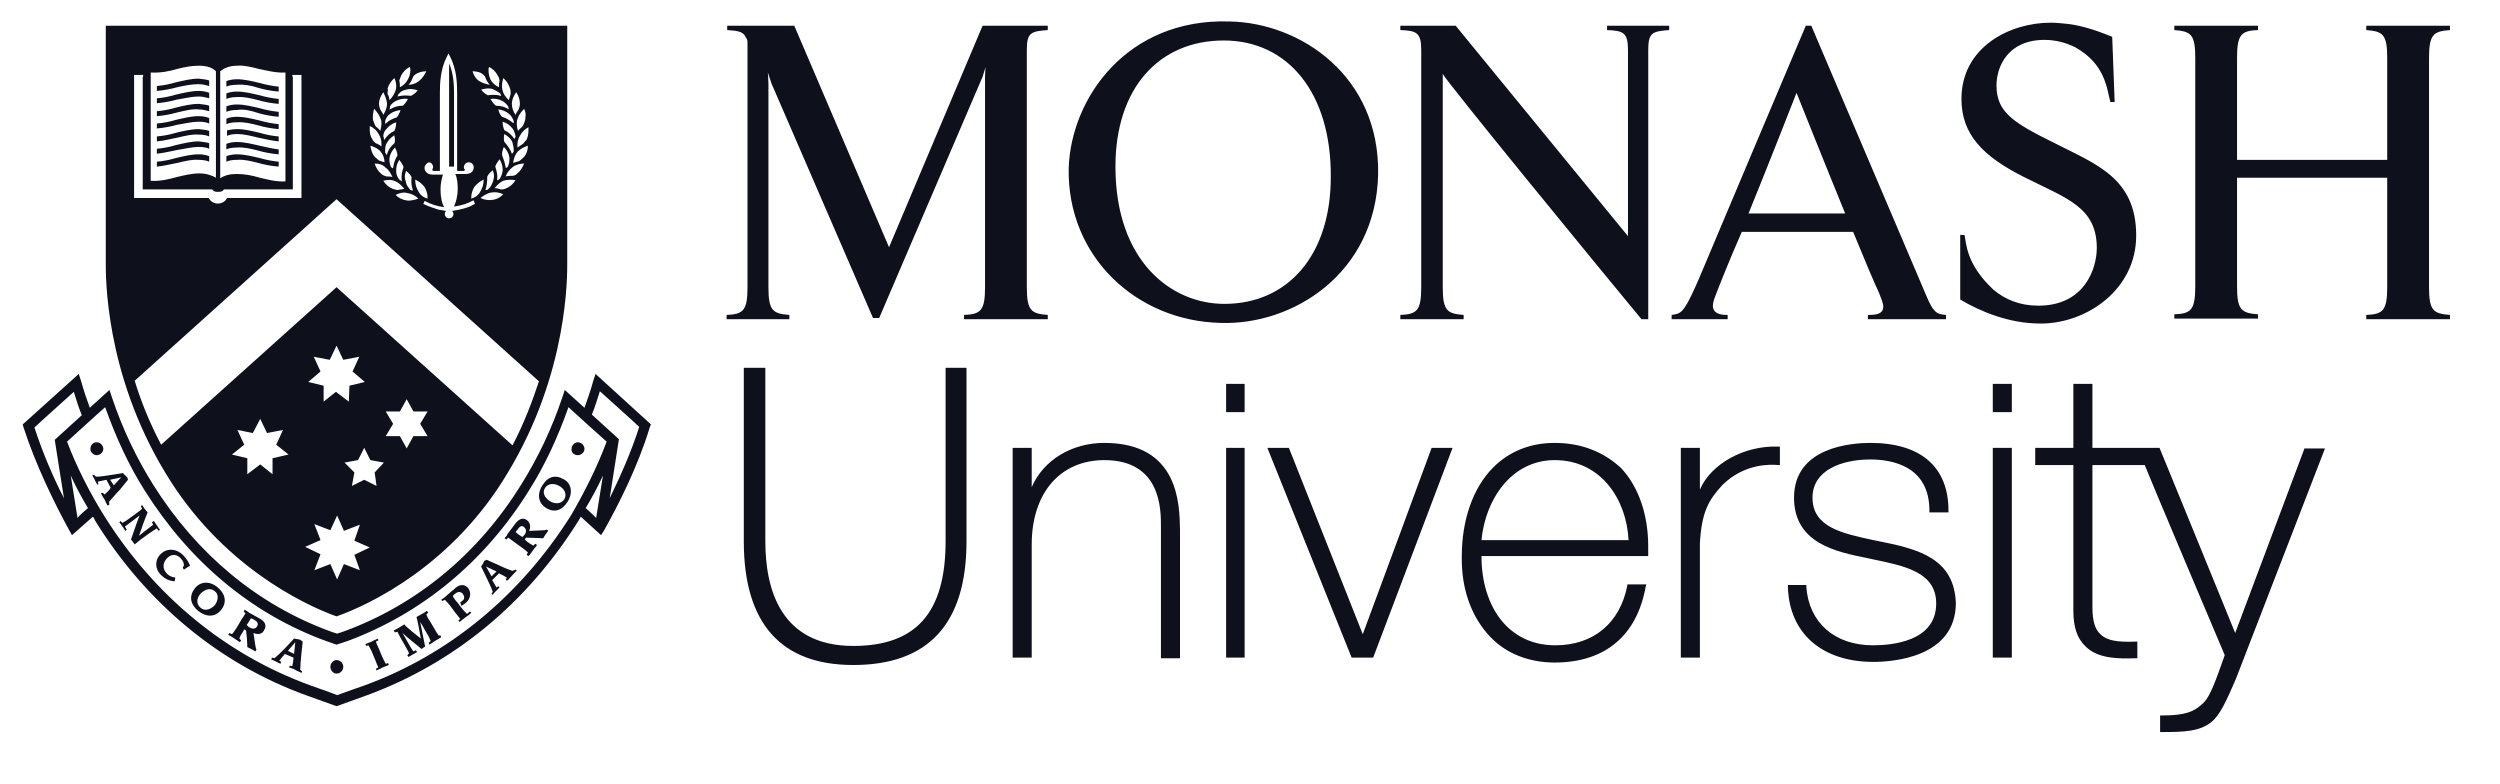 <svg width="67" height="21" viewBox="0 0 67 21" fill="none" xmlns="http://www.w3.org/2000/svg">
<g clip-path="url(#clip0_720_2465)">
<path d="M19.934 9.857V14.508C19.934 16.701 20.923 17.822 22.868 17.822C24.88 17.822 25.902 16.718 25.902 14.508V9.857H25.342V14.508C25.342 16.421 24.55 17.311 22.868 17.311C20.923 17.311 20.511 15.794 20.511 14.508V9.857H19.934ZM32.86 10.287V11.045H33.356V10.287H33.306H32.86ZM53.407 10.287V11.045H53.917V10.287H53.868H53.407ZM55.566 10.287V12.002H54.544V12.463H55.566V16.272V16.371C55.566 16.799 55.665 17.113 55.896 17.327C56.225 17.657 56.787 17.657 57.232 17.641H57.281V17.195H57.232C56.77 17.212 56.473 17.178 56.292 16.997C56.143 16.865 56.077 16.634 56.077 16.272V12.463H57.479C57.496 12.529 59.606 17.525 59.623 17.558C59.375 18.267 59.227 18.663 59.062 18.828C58.798 19.091 58.534 19.174 57.941 19.174H57.891V19.619H57.941C58.551 19.619 58.946 19.602 59.26 19.355C59.49 19.174 59.672 18.778 59.919 18.201L62.31 12.018H61.766V12.002C61.766 12.002 59.985 16.75 59.903 16.964C59.82 16.75 57.875 12.002 57.875 12.002H56.077V10.287H56.028L55.566 10.287ZM29.596 11.87C28.721 11.87 27.963 12.331 27.65 13.056V12.002H27.139V17.624H27.65V14.59C27.65 13.221 28.408 12.331 29.596 12.331C31.113 12.331 31.113 13.65 31.113 14.095V17.641H31.624V14.178C31.608 13.535 31.607 11.87 29.596 11.87ZM41.666 11.87C41.006 11.87 40.445 12.1 40.017 12.529C39.472 13.073 39.176 13.947 39.176 14.903C39.159 15.794 39.44 16.552 39.951 17.08C40.379 17.525 40.99 17.756 41.666 17.756C43.018 17.756 43.875 17.03 44.106 15.711L44.123 15.662H43.612V15.695C43.414 16.701 42.704 17.294 41.682 17.294C41.154 17.294 40.71 17.113 40.363 16.767C39.935 16.338 39.704 15.662 39.704 14.92V14.903H44.172V14.854V14.639C44.172 13.782 43.908 13.04 43.447 12.546C42.985 12.117 42.391 11.87 41.666 11.87ZM50.125 11.87C49.647 11.87 48.08 11.968 48.08 13.337C48.08 14.557 49.202 14.788 50.026 14.953L50.175 14.986C51.048 15.167 51.89 15.332 51.89 16.173C51.89 17.195 50.702 17.294 50.191 17.294C49.169 17.294 48.476 16.684 48.41 15.728V15.678H47.916V15.728C47.949 16.965 48.822 17.739 50.208 17.739C50.719 17.739 52.417 17.624 52.417 16.156C52.367 14.985 51.46 14.722 50.372 14.508L50.208 14.475C49.367 14.294 48.575 14.128 48.575 13.337C48.575 12.595 49.367 12.314 50.125 12.314C50.719 12.314 51.708 12.496 51.708 13.684V13.733H52.219V13.684C52.219 12.513 51.477 11.87 50.125 11.87ZM47.652 11.969C46.745 11.936 45.854 12.43 45.557 13.122V12.002H45.046V17.624H45.557V14.557C45.606 13.716 45.788 13.402 46.168 12.99C46.761 12.413 47.454 12.446 47.652 12.463H47.701V11.969H47.652ZM32.86 12.002V17.624H33.356V12.002H33.306H32.86ZM33.965 12.002L36.224 17.624H36.801L38.929 12.002H38.863H38.368C38.368 12.002 36.587 16.832 36.522 16.997C36.456 16.832 34.542 12.002 34.542 12.002H33.965ZM53.407 12.002V17.624H53.917V12.002H53.868H53.407ZM41.666 12.331C42.919 12.331 43.595 13.403 43.645 14.475H39.704C39.803 13.403 40.495 12.331 41.666 12.331Z" fill="#0E101C"/>
<path d="M32.944 0.575C30.207 0.492 28.707 2.619 28.641 4.499C28.592 6.89 30.471 8.605 32.714 8.654C34.643 8.72 36.869 7.335 36.934 4.681C36.984 2.042 34.857 0.608 32.944 0.575ZM54.958 0.608C53.853 0.608 52.567 1.267 52.567 2.652C52.567 3.592 53.127 4.186 54.249 4.747C55.353 5.307 56.194 5.537 56.194 6.642C56.194 7.203 55.864 8.192 54.627 8.192C54.133 8.192 53.737 8.028 53.424 7.764C52.682 7.071 52.699 6.511 52.649 6.296H52.534V8.028C53.061 8.341 53.836 8.671 54.677 8.671H54.727C55.947 8.654 57.25 7.748 57.25 6.313C57.25 4.763 56.161 4.4 55.073 3.84C53.968 3.295 53.506 3.015 53.506 2.29C53.506 1.795 53.803 1.069 54.793 1.069C55.106 1.069 55.386 1.152 55.617 1.267C56.409 1.712 56.458 2.339 56.557 2.734H56.673L56.607 0.987C56.096 0.773 55.699 0.674 55.419 0.641C55.254 0.624 55.09 0.608 54.958 0.608ZM19.489 0.69V0.806C19.736 0.822 19.869 0.839 19.951 0.938C19.968 0.971 20.001 1.019 20.017 1.052C20.034 1.085 20.033 1.135 20.033 1.184V1.333V7.698C20.033 8.324 19.918 8.423 19.473 8.44V8.555H21.155V8.44C20.709 8.407 20.594 8.324 20.594 7.698V2.24C20.594 2.141 20.578 1.943 20.578 1.943L20.677 2.24L23.397 8.522H23.562L26.333 2.058L26.414 1.794C26.414 1.794 26.399 1.927 26.399 2.042V7.698C26.399 8.324 26.283 8.423 25.837 8.44V8.555H28.08V8.44C27.635 8.407 27.519 8.324 27.519 7.698V1.333C27.519 0.871 27.635 0.839 28.08 0.806V0.69H26.333L23.826 6.626L21.287 0.69H19.489ZM37.529 0.69V0.806C37.958 0.822 38.089 0.871 38.089 1.333V7.698C38.089 8.324 37.974 8.423 37.529 8.44V8.555H39.226V8.44C38.781 8.407 38.666 8.324 38.666 7.698V1.976C38.666 2.075 43.035 7.401 43.992 8.555H44.173V1.333C44.173 0.871 44.288 0.839 44.734 0.806V0.69H43.069V0.806C43.498 0.822 43.63 0.871 43.63 1.333V6.329L39.013 0.69H37.529ZM48.395 0.69C47.999 1.63 46.153 5.983 45.526 7.483C45.411 7.747 45.229 8.159 45.097 8.308C44.998 8.423 44.899 8.423 44.8 8.44V8.555H46.301V8.44C46.186 8.44 45.921 8.44 45.905 8.209C45.905 8.143 45.921 8.061 45.954 7.978C46.004 7.847 46.301 7.071 46.68 6.214H49.664C49.961 6.939 50.225 7.566 50.356 7.846C50.389 7.929 50.472 8.126 50.472 8.209C50.472 8.423 50.275 8.44 50.06 8.44V8.555H52.154V8.44C51.89 8.423 51.808 8.358 51.627 7.929L48.543 0.69H48.395ZM58.272 0.69V0.806C58.717 0.839 58.833 0.921 58.833 1.548V7.681C58.833 8.308 58.717 8.407 58.272 8.423V8.539H60.514V8.423C60.069 8.39 59.953 8.308 59.953 7.681V4.763H63.977V7.698C63.977 8.324 63.861 8.423 63.416 8.44V8.555H65.659V8.44C65.213 8.407 65.098 8.324 65.098 7.698V1.564C65.098 0.921 65.213 0.839 65.659 0.806V0.69H63.416V0.806C63.861 0.839 63.977 0.921 63.977 1.548V4.284H59.953V1.548C59.953 0.921 60.069 0.822 60.514 0.806V0.69H58.272ZM32.796 1.085C34.527 1.085 35.682 2.504 35.665 4.747C35.665 6.824 34.527 8.144 32.812 8.144C31.394 8.144 29.894 7.005 29.894 4.466C29.894 2.339 31.081 1.085 32.796 1.085ZM48.147 2.488C48.147 2.488 48.857 4.269 49.45 5.72H46.861C47.373 4.466 48.147 2.488 48.147 2.488Z" fill="#0E101C"/>
<path d="M12.168 4.465H12.036V1.695C12.152 1.976 12.168 2.256 12.168 2.487V4.465ZM6.925 3.361C7.09 3.41 7.271 3.443 7.469 3.46V3.328C7.304 3.311 7.123 3.278 6.958 3.229C6.743 3.179 6.545 3.13 6.348 3.13C6.249 3.13 6.15 3.146 6.067 3.179V3.328C6.133 3.295 6.232 3.278 6.348 3.278C6.529 3.262 6.727 3.311 6.925 3.361ZM5.325 3.262C5.441 3.262 5.54 3.278 5.606 3.311V3.163C5.523 3.13 5.424 3.113 5.325 3.113C5.127 3.113 4.93 3.163 4.715 3.212C4.55 3.262 4.385 3.295 4.204 3.311V3.443C4.385 3.427 4.567 3.394 4.748 3.344C4.963 3.311 5.144 3.262 5.325 3.262ZM5.325 2.932C5.441 2.932 5.54 2.965 5.606 2.981V2.833C5.523 2.8 5.424 2.8 5.325 2.784C5.127 2.784 4.93 2.833 4.715 2.883C4.55 2.932 4.385 2.965 4.204 2.981V3.113C4.402 3.097 4.567 3.064 4.748 3.014C4.963 2.965 5.144 2.915 5.325 2.932ZM5.325 3.608C5.441 3.608 5.54 3.625 5.606 3.657V3.509C5.523 3.476 5.424 3.476 5.325 3.46C5.127 3.46 4.93 3.509 4.715 3.559C4.55 3.608 4.385 3.641 4.204 3.657V3.789C4.402 3.773 4.567 3.723 4.748 3.69C4.963 3.641 5.144 3.592 5.325 3.608ZM5.325 2.586C5.441 2.586 5.54 2.619 5.606 2.635V2.487C5.523 2.454 5.424 2.437 5.325 2.437C5.127 2.437 4.93 2.487 4.715 2.536C4.55 2.586 4.385 2.619 4.204 2.635V2.767C4.385 2.751 4.567 2.718 4.748 2.668C4.963 2.635 5.144 2.586 5.325 2.586ZM4.435 12.677C2.802 9.989 2.835 7.368 2.835 7.038V0.689H15.202V7.038C15.202 7.368 15.235 9.989 13.603 12.677C12.152 15.117 9.959 16.189 9.019 16.519C8.095 16.189 5.902 15.117 4.435 12.677ZM7.733 12.182L7.403 11.918L7.584 11.523L7.156 11.605L6.974 11.226L6.776 11.605L6.364 11.523L6.545 11.918L6.216 12.182L6.628 12.281V12.71L6.974 12.446L7.304 12.71V12.281L7.733 12.182ZM9.497 14.87L9.909 14.672L9.497 14.491L9.645 14.062L9.217 14.227L9.035 13.815L8.854 14.21L8.425 14.046L8.59 14.474L8.178 14.656L8.59 14.854L8.425 15.282L8.854 15.117L9.035 15.53L9.217 15.117L9.645 15.282L9.497 14.87ZM8.59 9.956L8.26 10.237L8.673 10.336V10.764L9.002 10.501L9.349 10.764L9.365 10.336L9.777 10.237L9.448 9.956L9.629 9.561L9.2 9.643L9.019 9.264L8.837 9.643L8.409 9.561L8.59 9.956ZM10.041 12.661L10.289 12.397L9.926 12.331L9.761 12.001L9.596 12.331L9.233 12.397L9.497 12.661L9.431 13.023L9.761 12.858L10.091 13.023L10.041 12.661ZM11.261 11.358L11.459 11.028H11.08L10.899 10.698L10.717 11.028H10.338L10.536 11.358L10.338 11.688H10.717L10.899 12.018L11.08 11.688H11.459L11.261 11.358ZM14.163 3.41C14.065 3.46 13.982 3.542 13.933 3.641C13.883 3.723 13.867 3.806 13.867 3.888C13.867 3.905 13.867 3.921 13.867 3.954C13.916 3.921 13.966 3.888 14.015 3.855C14.048 3.822 14.081 3.773 14.114 3.74C14.147 3.674 14.163 3.575 14.163 3.493C14.163 3.46 14.163 3.427 14.163 3.41ZM12.877 5.306C12.976 5.356 13.092 5.372 13.207 5.356C13.322 5.339 13.405 5.29 13.487 5.207C13.389 5.158 13.29 5.142 13.174 5.158C13.059 5.175 12.96 5.24 12.877 5.306ZM12.877 5.125C12.927 5.043 12.96 4.944 12.96 4.845C12.96 4.828 12.96 4.828 12.96 4.812C12.861 4.861 12.778 4.927 12.712 5.01C12.663 5.092 12.63 5.191 12.63 5.29C12.63 5.306 12.63 5.306 12.63 5.323C12.745 5.29 12.828 5.224 12.877 5.125ZM13.009 5.092C13.042 5.092 13.059 5.092 13.075 5.076C13.141 5.026 13.174 4.96 13.207 4.878C13.224 4.828 13.24 4.762 13.24 4.713C13.24 4.663 13.223 4.614 13.207 4.564C13.141 4.614 13.092 4.663 13.059 4.729C13.059 4.878 13.042 4.993 13.009 5.092ZM13.322 4.828C13.322 4.845 13.322 4.845 13.322 4.828C13.355 4.828 13.372 4.812 13.389 4.795C13.438 4.729 13.454 4.663 13.471 4.581C13.471 4.564 13.471 4.548 13.471 4.531C13.471 4.449 13.438 4.35 13.389 4.268C13.339 4.334 13.29 4.4 13.273 4.465C13.322 4.614 13.339 4.713 13.322 4.828ZM13.553 4.498C13.553 4.515 13.553 4.515 13.553 4.498C13.586 4.498 13.603 4.482 13.619 4.449C13.636 4.4 13.652 4.35 13.652 4.284C13.652 4.268 13.652 4.235 13.652 4.218C13.636 4.119 13.586 4.02 13.504 3.938C13.471 4.004 13.454 4.086 13.454 4.152C13.504 4.284 13.537 4.383 13.553 4.498ZM13.718 4.119C13.718 4.136 13.718 4.136 13.718 4.119C13.751 4.103 13.751 4.086 13.768 4.053C13.768 4.037 13.768 4.037 13.768 4.02C13.768 3.954 13.751 3.888 13.735 3.822C13.702 3.723 13.619 3.658 13.52 3.592C13.504 3.625 13.504 3.674 13.504 3.707C13.504 3.74 13.504 3.773 13.52 3.806C13.619 3.921 13.685 4.02 13.718 4.119ZM13.784 3.723C13.801 3.707 13.817 3.674 13.817 3.658C13.801 3.575 13.784 3.509 13.735 3.443C13.669 3.361 13.586 3.295 13.471 3.262C13.471 3.344 13.487 3.427 13.52 3.493C13.636 3.542 13.718 3.625 13.784 3.723ZM13.768 3.245C13.735 3.163 13.702 3.097 13.636 3.047C13.553 2.981 13.471 2.948 13.355 2.932C13.372 3.014 13.405 3.08 13.454 3.13C13.57 3.163 13.669 3.229 13.751 3.295H13.768C13.768 3.295 13.768 3.278 13.768 3.245ZM13.636 2.932C13.636 2.899 13.619 2.883 13.619 2.85C13.57 2.784 13.52 2.734 13.454 2.701C13.355 2.652 13.257 2.635 13.141 2.652C13.191 2.718 13.223 2.784 13.29 2.833C13.421 2.833 13.537 2.866 13.636 2.932ZM13.57 5.043C13.669 5.01 13.751 4.927 13.817 4.828C13.702 4.812 13.586 4.812 13.487 4.845C13.405 4.878 13.322 4.96 13.257 5.043C13.306 5.043 13.372 5.059 13.421 5.076C13.471 5.076 13.52 5.076 13.57 5.043ZM13.85 4.663C13.933 4.597 13.998 4.498 14.048 4.383C13.933 4.383 13.817 4.416 13.735 4.482C13.652 4.548 13.586 4.63 13.553 4.729C13.603 4.713 13.669 4.713 13.718 4.713C13.768 4.713 13.817 4.696 13.85 4.663ZM14.147 3.905C14.048 3.938 13.949 3.987 13.867 4.07C13.801 4.152 13.768 4.251 13.751 4.367C13.801 4.35 13.85 4.334 13.916 4.317C13.966 4.284 13.998 4.251 14.031 4.218C14.114 4.136 14.147 4.02 14.147 3.905ZM14.048 2.916C13.966 2.998 13.9 3.08 13.867 3.196C13.85 3.229 13.85 3.278 13.85 3.328C13.85 3.394 13.867 3.46 13.883 3.509C13.916 3.46 13.966 3.427 13.998 3.394C14.031 3.344 14.048 3.295 14.065 3.245C14.081 3.212 14.081 3.163 14.081 3.13C14.098 3.064 14.081 2.998 14.048 2.916ZM13.718 2.784C13.718 2.883 13.751 2.981 13.817 3.08C13.834 3.031 13.867 2.981 13.9 2.932C13.916 2.883 13.933 2.833 13.933 2.784C13.933 2.668 13.9 2.569 13.834 2.47C13.768 2.569 13.718 2.668 13.718 2.784ZM13.454 2.305C13.454 2.338 13.454 2.388 13.471 2.421C13.487 2.52 13.553 2.602 13.636 2.685C13.652 2.635 13.669 2.569 13.685 2.52C13.685 2.503 13.685 2.503 13.685 2.487C13.685 2.454 13.685 2.421 13.669 2.371C13.636 2.272 13.586 2.174 13.487 2.091C13.471 2.157 13.454 2.223 13.454 2.305ZM13.405 2.503C13.339 2.454 13.273 2.421 13.207 2.388C13.108 2.355 12.993 2.371 12.894 2.404C12.943 2.47 13.009 2.52 13.075 2.553C13.191 2.536 13.322 2.536 13.421 2.569H13.438C13.421 2.553 13.421 2.536 13.405 2.503ZM13.092 1.877C13.092 1.959 13.108 2.042 13.141 2.124C13.191 2.223 13.273 2.289 13.372 2.338C13.372 2.272 13.372 2.223 13.389 2.157C13.372 2.108 13.372 2.058 13.339 2.025C13.29 1.926 13.207 1.844 13.108 1.794C13.092 1.827 13.092 1.844 13.092 1.877ZM12.663 1.91C12.696 2.025 12.762 2.124 12.844 2.173C12.927 2.223 13.026 2.256 13.125 2.272C13.092 2.239 13.075 2.206 13.042 2.157C13.026 2.124 13.009 2.075 12.993 2.042C12.976 2.025 12.976 2.025 12.96 2.009C12.894 1.943 12.795 1.91 12.663 1.91ZM11.377 4.498C11.377 4.581 11.443 4.68 11.591 4.68H11.871C11.838 4.779 11.806 4.927 11.806 5.076C11.806 5.273 11.838 5.438 11.904 5.554C11.69 5.521 11.542 5.471 11.393 5.389H11.377L11.344 5.471H11.36C11.492 5.537 11.608 5.57 11.756 5.62C11.756 5.62 11.871 5.636 11.954 5.653C11.937 5.669 11.921 5.702 11.921 5.735C11.921 5.801 11.97 5.851 12.036 5.851C12.102 5.851 12.152 5.801 12.152 5.735C12.152 5.702 12.135 5.669 12.119 5.653C12.201 5.636 12.3 5.62 12.3 5.62C12.449 5.587 12.581 5.554 12.712 5.471H12.729L12.696 5.372H12.68C12.531 5.455 12.383 5.504 12.168 5.537C12.218 5.422 12.267 5.257 12.267 5.059C12.267 4.911 12.251 4.762 12.201 4.663H12.482C12.63 4.663 12.696 4.581 12.696 4.482C12.696 4.416 12.646 4.35 12.564 4.35C12.498 4.35 12.432 4.4 12.432 4.482C12.432 4.498 12.432 4.515 12.449 4.531C12.465 4.548 12.465 4.581 12.416 4.581H12.251V2.487C12.251 2.206 12.234 1.86 12.069 1.53L12.02 1.431L11.97 1.53C11.806 1.86 11.789 2.206 11.789 2.487V4.581H11.624C11.575 4.581 11.591 4.548 11.591 4.531C11.591 4.515 11.608 4.498 11.608 4.482C11.608 4.416 11.558 4.35 11.492 4.35C11.443 4.367 11.377 4.432 11.377 4.498ZM11.03 4.746C10.998 4.68 10.948 4.63 10.882 4.581C10.866 4.63 10.849 4.68 10.849 4.729C10.849 4.779 10.866 4.845 10.882 4.894C10.899 4.977 10.948 5.026 10.998 5.092C11.014 5.092 11.047 5.109 11.063 5.109V5.092C11.03 4.993 11.014 4.878 11.03 4.746ZM10.932 2.652C10.833 2.635 10.717 2.652 10.618 2.701C10.552 2.734 10.486 2.784 10.453 2.85C10.453 2.882 10.453 2.899 10.437 2.932H10.453C10.552 2.866 10.668 2.833 10.8 2.833C10.849 2.784 10.899 2.718 10.932 2.652ZM10.816 4.482C10.8 4.416 10.75 4.35 10.701 4.284C10.651 4.367 10.618 4.449 10.618 4.548C10.618 4.564 10.618 4.581 10.618 4.597C10.618 4.68 10.651 4.746 10.701 4.812C10.717 4.828 10.75 4.845 10.767 4.861V4.845C10.75 4.713 10.767 4.614 10.816 4.482ZM10.437 4.301C10.437 4.35 10.453 4.4 10.47 4.465C10.486 4.482 10.503 4.498 10.519 4.515C10.519 4.515 10.519 4.498 10.536 4.498C10.552 4.383 10.585 4.268 10.651 4.169C10.651 4.086 10.618 4.02 10.585 3.954C10.503 4.037 10.453 4.136 10.437 4.235C10.437 4.251 10.437 4.284 10.437 4.301ZM10.569 3.839C10.585 3.806 10.585 3.773 10.585 3.74C10.585 3.707 10.569 3.657 10.569 3.625C10.47 3.69 10.404 3.756 10.354 3.855C10.322 3.921 10.322 3.987 10.322 4.053C10.322 4.07 10.322 4.07 10.322 4.086C10.338 4.103 10.354 4.136 10.354 4.152C10.354 4.152 10.371 4.152 10.371 4.136C10.404 4.02 10.47 3.921 10.569 3.839ZM10.322 3.245C10.322 3.262 10.322 3.295 10.322 3.311H10.338C10.42 3.229 10.519 3.179 10.635 3.146C10.684 3.08 10.717 3.014 10.734 2.948C10.618 2.965 10.519 2.998 10.437 3.064C10.387 3.097 10.338 3.179 10.322 3.245ZM10.272 3.657C10.289 3.674 10.289 3.707 10.289 3.74C10.289 3.74 10.289 3.74 10.305 3.74C10.371 3.641 10.453 3.559 10.569 3.509C10.602 3.443 10.618 3.361 10.618 3.278C10.503 3.311 10.42 3.377 10.354 3.46C10.305 3.509 10.272 3.575 10.272 3.657ZM10.206 4.07C10.14 3.987 10.041 3.938 9.926 3.905C9.942 4.02 9.975 4.119 10.041 4.202C10.074 4.235 10.124 4.268 10.157 4.301C10.206 4.317 10.255 4.334 10.305 4.35C10.305 4.251 10.272 4.152 10.206 4.07ZM10.041 4.383C10.074 4.498 10.14 4.597 10.223 4.663C10.255 4.696 10.305 4.713 10.354 4.729C10.42 4.729 10.47 4.729 10.519 4.746C10.47 4.647 10.42 4.548 10.338 4.498C10.272 4.416 10.157 4.383 10.041 4.383ZM10.272 4.845C10.338 4.944 10.404 5.01 10.519 5.059C10.569 5.076 10.618 5.092 10.668 5.092C10.717 5.076 10.783 5.076 10.833 5.059C10.767 4.977 10.684 4.894 10.602 4.861C10.503 4.812 10.387 4.812 10.272 4.845ZM10.602 5.224C10.684 5.306 10.783 5.356 10.899 5.372C10.998 5.389 11.113 5.356 11.212 5.323C11.129 5.24 11.03 5.191 10.915 5.174C10.816 5.142 10.701 5.174 10.602 5.224ZM11.459 5.323C11.459 5.306 11.459 5.306 11.459 5.29C11.459 5.191 11.426 5.092 11.377 5.01C11.311 4.927 11.228 4.861 11.129 4.812C11.129 4.828 11.129 4.828 11.129 4.845C11.129 4.944 11.162 5.043 11.212 5.125C11.261 5.224 11.344 5.29 11.459 5.323ZM11.03 2.157C11.014 2.19 10.981 2.239 10.948 2.272C11.047 2.272 11.146 2.239 11.228 2.173C11.311 2.108 11.377 2.009 11.426 1.91C11.311 1.91 11.195 1.943 11.113 2.009C11.096 2.025 11.096 2.025 11.08 2.042C11.063 2.075 11.047 2.124 11.03 2.157ZM10.701 2.157C10.717 2.223 10.717 2.272 10.717 2.338C10.816 2.289 10.899 2.206 10.932 2.124C10.981 2.042 10.998 1.959 10.998 1.877C10.998 1.844 10.998 1.827 10.981 1.794C10.882 1.844 10.8 1.926 10.75 2.025C10.734 2.075 10.717 2.108 10.701 2.157ZM10.651 2.586C10.783 2.553 10.899 2.553 11.014 2.569C11.08 2.536 11.146 2.487 11.195 2.421C11.097 2.388 10.981 2.371 10.882 2.404C10.8 2.421 10.734 2.454 10.684 2.52C10.668 2.536 10.668 2.553 10.651 2.586ZM10.387 2.487C10.387 2.503 10.387 2.503 10.387 2.52C10.42 2.569 10.437 2.635 10.437 2.685C10.519 2.602 10.569 2.52 10.602 2.421C10.618 2.388 10.618 2.338 10.618 2.305C10.618 2.239 10.602 2.157 10.569 2.091C10.486 2.173 10.42 2.256 10.387 2.371C10.404 2.404 10.387 2.437 10.387 2.487ZM10.157 2.784C10.157 2.833 10.173 2.883 10.19 2.932C10.223 2.981 10.255 3.031 10.272 3.08C10.321 2.998 10.371 2.899 10.371 2.784C10.371 2.685 10.321 2.569 10.272 2.47C10.206 2.569 10.157 2.668 10.157 2.784ZM9.992 3.13C9.992 3.179 9.992 3.212 10.008 3.245C10.025 3.295 10.041 3.344 10.074 3.394C10.124 3.427 10.157 3.46 10.19 3.509C10.206 3.443 10.223 3.377 10.223 3.328C10.223 3.278 10.223 3.245 10.206 3.196C10.173 3.097 10.107 2.998 10.025 2.915C10.008 2.981 9.992 3.064 9.992 3.13ZM9.909 3.476C9.909 3.559 9.926 3.657 9.975 3.723C9.992 3.773 10.025 3.806 10.074 3.839C10.124 3.855 10.173 3.888 10.223 3.921C10.223 3.905 10.223 3.872 10.223 3.855C10.223 3.773 10.206 3.69 10.157 3.608C10.107 3.509 10.025 3.427 9.909 3.377C9.909 3.427 9.909 3.46 9.909 3.476ZM5.902 4.779C6.018 4.696 6.166 4.663 6.348 4.663C6.545 4.663 6.743 4.696 6.958 4.762C7.172 4.812 7.419 4.878 7.65 4.861C7.65 4.746 7.65 2.437 7.65 2.009C7.65 1.976 7.65 1.959 7.65 1.943C7.403 1.959 7.156 1.893 6.925 1.844C6.727 1.794 6.529 1.745 6.364 1.761C6.117 1.761 5.985 1.844 5.902 1.91V2.009V4.779ZM4.039 4.845C4.27 4.861 4.501 4.812 4.732 4.746C4.946 4.696 5.144 4.647 5.342 4.647C5.523 4.647 5.672 4.696 5.787 4.762V2.009V1.91C5.705 1.827 5.573 1.761 5.325 1.761C5.144 1.761 4.963 1.794 4.765 1.844C4.534 1.91 4.303 1.959 4.039 1.943C4.039 1.959 4.039 1.976 4.039 2.009C4.039 2.421 4.039 4.746 4.039 4.845ZM3.594 5.306C3.594 5.306 5.523 5.306 5.589 5.306C5.639 5.389 5.721 5.455 5.836 5.455C5.952 5.455 6.051 5.389 6.084 5.306C6.15 5.306 8.079 5.306 8.079 5.306V2.009H8.013H7.832L7.848 2.075V2.091V5.076C7.7 5.076 6.084 5.076 6.001 5.076C5.968 5.125 5.935 5.142 5.836 5.142C5.754 5.142 5.721 5.125 5.688 5.076C5.606 5.076 4.122 5.076 3.825 5.076V2.091V2.075L3.841 2.009H3.594L3.594 5.306ZM4.319 11.918L9.019 7.697L13.735 11.935C14.048 11.341 14.262 10.764 14.444 10.22L9.019 5.339L3.61 10.204C3.775 10.748 4.006 11.325 4.319 11.918ZM5.325 3.938C5.441 3.938 5.54 3.954 5.606 3.987V3.839C5.523 3.806 5.424 3.806 5.325 3.789C5.127 3.789 4.93 3.839 4.715 3.888C4.55 3.938 4.385 3.971 4.204 3.987V4.119C4.385 4.103 4.567 4.053 4.748 4.02C4.963 3.987 5.144 3.938 5.325 3.938ZM5.325 4.284C5.441 4.284 5.54 4.301 5.606 4.334V4.185C5.523 4.152 5.424 4.136 5.325 4.136C5.127 4.136 4.93 4.185 4.715 4.235C4.55 4.284 4.385 4.317 4.204 4.334V4.465C4.385 4.449 4.567 4.4 4.748 4.367C4.963 4.317 5.144 4.268 5.325 4.284ZM5.325 2.256C5.441 2.256 5.54 2.289 5.606 2.305V2.157C5.523 2.124 5.424 2.124 5.325 2.108C5.127 2.108 4.93 2.157 4.715 2.206C4.55 2.256 4.385 2.289 4.204 2.305V2.437C4.385 2.421 4.567 2.388 4.748 2.338C4.963 2.289 5.144 2.256 5.325 2.256ZM6.925 3.031C7.09 3.08 7.271 3.113 7.469 3.13V2.998C7.304 2.981 7.123 2.948 6.958 2.899C6.743 2.85 6.545 2.8 6.348 2.8C6.249 2.8 6.15 2.817 6.067 2.85V2.998C6.133 2.965 6.232 2.948 6.348 2.948C6.529 2.916 6.727 2.965 6.925 3.031ZM6.925 2.355C7.09 2.404 7.271 2.437 7.469 2.454V2.322C7.304 2.305 7.123 2.272 6.958 2.223C6.743 2.173 6.545 2.124 6.348 2.124C6.249 2.124 6.15 2.141 6.067 2.173V2.322C6.133 2.289 6.232 2.272 6.348 2.272C6.529 2.256 6.727 2.289 6.925 2.355ZM6.925 3.69C7.09 3.723 7.287 3.773 7.469 3.789V3.657C7.287 3.641 7.123 3.608 6.958 3.559C6.743 3.509 6.545 3.46 6.364 3.46C6.265 3.46 6.166 3.476 6.084 3.493V3.641C6.15 3.608 6.249 3.592 6.364 3.592C6.529 3.592 6.727 3.641 6.925 3.69ZM6.925 2.685C7.09 2.734 7.271 2.767 7.469 2.784V2.652C7.304 2.635 7.123 2.602 6.958 2.553C6.743 2.503 6.545 2.454 6.348 2.454C6.249 2.454 6.15 2.47 6.067 2.503V2.652C6.133 2.619 6.232 2.602 6.348 2.602C6.529 2.586 6.727 2.635 6.925 2.685ZM6.925 4.037C7.09 4.086 7.271 4.119 7.469 4.136V4.004C7.304 3.987 7.123 3.938 6.958 3.905C6.743 3.855 6.545 3.806 6.348 3.806C6.249 3.806 6.15 3.822 6.067 3.855V4.004C6.133 3.971 6.232 3.954 6.348 3.954C6.529 3.938 6.727 3.987 6.925 4.037ZM6.925 4.367C7.09 4.416 7.271 4.449 7.469 4.465V4.334C7.304 4.317 7.123 4.284 6.958 4.235C6.743 4.185 6.545 4.136 6.348 4.136C6.249 4.136 6.15 4.152 6.067 4.185V4.334C6.133 4.301 6.232 4.284 6.348 4.284C6.529 4.268 6.727 4.317 6.925 4.367ZM17.445 11.374L17.412 11.457C17.099 12.496 16.571 13.534 16.192 14.21L16.109 14.342L15.565 13.848C15.549 13.881 15.516 13.93 15.499 13.963C14.114 16.173 12.168 17.772 9.843 18.63L9.019 18.926L8.194 18.63C5.886 17.789 3.924 16.173 2.555 13.963C2.539 13.93 2.522 13.881 2.489 13.848L1.929 14.342L1.846 14.194C1.467 13.502 0.956 12.463 0.626 11.44L0.609 11.374L1.945 10.171L2.11 10.022L2.176 10.22C2.242 10.467 2.324 10.698 2.407 10.929L2.786 10.583L2.934 10.451L3 10.649C3.281 11.49 3.66 12.281 4.105 12.99C5.276 14.854 6.908 16.206 8.837 16.915C8.837 16.915 8.969 16.964 9.035 16.981C9.101 16.964 9.233 16.915 9.233 16.915C11.162 16.206 12.811 14.854 13.966 12.99C14.411 12.281 14.79 11.49 15.07 10.649L15.136 10.451L15.664 10.929C15.746 10.698 15.829 10.467 15.895 10.22L15.961 10.022L17.445 11.374ZM1.714 13.353L1.467 11.787L2.192 11.127C2.11 10.929 2.044 10.715 1.978 10.501C1.764 10.698 1.022 11.358 0.923 11.457C1.137 12.116 1.417 12.776 1.714 13.353ZM2.357 13.617C2.192 13.337 2.027 13.04 1.896 12.743L2.077 13.881C2.126 13.815 2.242 13.716 2.357 13.617ZM16.159 12.743C16.027 13.04 15.862 13.337 15.697 13.617C15.812 13.716 15.911 13.815 15.977 13.881L16.159 12.743ZM16.258 11.836C16.142 11.737 15.433 11.094 15.235 10.913C14.955 11.704 14.609 12.463 14.18 13.139C12.993 15.052 11.311 16.437 9.316 17.179L9.019 17.277L8.739 17.179C6.743 16.453 5.078 15.052 3.874 13.139C3.446 12.463 3.099 11.704 2.819 10.913C2.605 11.094 1.912 11.737 1.797 11.836C2.06 12.529 2.407 13.205 2.786 13.815C4.138 15.975 6.051 17.541 8.31 18.366C8.31 18.366 8.969 18.597 9.035 18.63C9.118 18.597 9.777 18.366 9.777 18.366C12.036 17.541 13.949 15.958 15.301 13.815C15.647 13.221 15.994 12.545 16.258 11.836ZM17.131 11.44C17.032 11.341 16.291 10.682 16.076 10.484C16.01 10.698 15.944 10.913 15.862 11.111L16.587 11.77L16.34 13.353C16.62 12.776 16.917 12.116 17.131 11.44ZM2.918 13.452L2.934 13.518L2.885 13.551C2.852 13.502 2.835 13.452 2.802 13.386C2.769 13.337 2.736 13.287 2.704 13.221L2.753 13.205L2.802 13.254C2.852 13.205 2.934 13.139 2.967 13.073L2.852 12.858L2.621 12.908L2.638 12.974L2.605 12.99C2.588 12.941 2.555 12.908 2.539 12.858C2.522 12.825 2.506 12.792 2.473 12.743L2.522 12.726L2.572 12.776C2.737 12.776 3.083 12.71 3.297 12.677C3.33 12.726 3.38 12.759 3.413 12.792L3.429 12.858L3.215 13.122C3.099 13.238 2.967 13.403 2.918 13.452ZM3.05 13.007L3.248 12.793L2.951 12.858L3.05 13.007ZM4.253 14.227L4.286 14.194C4.253 14.161 4.237 14.128 4.204 14.079C4.171 14.046 4.155 13.996 4.122 13.963L4.072 13.996L4.105 14.062C3.99 14.145 3.726 14.359 3.726 14.359C3.792 14.161 3.874 13.93 3.957 13.732C3.924 13.699 3.907 13.666 3.874 13.633C3.858 13.601 3.825 13.568 3.808 13.534L3.775 13.567L3.808 13.633C3.759 13.683 3.709 13.716 3.643 13.765L3.462 13.897C3.396 13.947 3.347 13.98 3.281 14.013L3.231 13.963L3.198 13.996C3.231 14.029 3.248 14.062 3.281 14.112C3.314 14.145 3.33 14.194 3.363 14.227L3.396 14.194L3.347 14.112C3.462 14.029 3.61 13.914 3.742 13.815C3.66 14.013 3.594 14.227 3.511 14.458C3.528 14.474 3.544 14.507 3.561 14.524C3.577 14.54 3.594 14.573 3.61 14.59C3.676 14.54 3.742 14.474 3.841 14.408L4.023 14.277C4.089 14.227 4.154 14.194 4.204 14.161L4.253 14.227ZM4.319 14.837C4.138 15.002 4.155 15.249 4.303 15.398C4.402 15.497 4.501 15.563 4.682 15.579L4.699 15.48C4.6 15.464 4.517 15.431 4.468 15.365C4.352 15.249 4.352 15.085 4.484 14.953C4.616 14.821 4.765 14.87 4.847 14.969C4.897 15.018 4.93 15.085 4.93 15.15L4.897 15.216L4.93 15.266C4.979 15.233 5.045 15.183 5.094 15.167C5.061 15.068 5.012 15.002 4.946 14.92C4.765 14.705 4.501 14.672 4.319 14.837ZM5.919 16.354C5.77 16.535 5.54 16.552 5.309 16.371C5.094 16.189 5.061 15.975 5.226 15.761C5.375 15.579 5.622 15.563 5.836 15.744C6.051 15.925 6.084 16.156 5.919 16.354ZM5.754 15.843C5.639 15.744 5.49 15.793 5.375 15.909C5.259 16.041 5.259 16.189 5.375 16.288C5.49 16.387 5.639 16.338 5.754 16.222C5.853 16.09 5.869 15.925 5.754 15.843ZM7.073 16.898C7.024 16.997 6.908 17.014 6.793 16.964C6.809 17.047 6.842 17.327 6.859 17.376L6.875 17.409L6.842 17.459C6.776 17.409 6.694 17.376 6.628 17.343C6.628 17.212 6.611 17.014 6.595 16.898L6.545 16.865L6.513 16.931C6.463 16.997 6.43 17.063 6.414 17.113L6.463 17.162L6.43 17.212C6.381 17.179 6.331 17.146 6.282 17.113C6.232 17.08 6.183 17.047 6.117 17.014L6.15 16.964L6.216 16.997C6.265 16.948 6.298 16.882 6.348 16.816L6.463 16.618C6.513 16.552 6.546 16.486 6.579 16.436L6.529 16.387L6.562 16.338C6.595 16.371 6.644 16.387 6.677 16.42C6.727 16.453 6.776 16.47 6.826 16.503C6.875 16.535 6.925 16.552 6.974 16.585C7.139 16.684 7.139 16.799 7.073 16.898ZM6.826 16.618C6.776 16.585 6.76 16.585 6.727 16.569C6.71 16.601 6.677 16.651 6.644 16.7L6.611 16.75C6.628 16.766 6.644 16.783 6.661 16.799C6.76 16.865 6.842 16.865 6.892 16.783C6.925 16.717 6.908 16.667 6.826 16.618ZM8.079 17.508C8.062 17.657 8.046 17.871 8.046 17.954L8.095 17.986L8.079 18.036C8.029 18.003 7.964 17.986 7.914 17.953C7.865 17.921 7.799 17.904 7.749 17.888L7.766 17.838L7.832 17.855C7.848 17.789 7.865 17.69 7.865 17.624L7.634 17.525L7.485 17.706L7.535 17.739L7.518 17.789C7.469 17.772 7.419 17.739 7.386 17.723C7.353 17.706 7.304 17.69 7.271 17.673L7.287 17.624L7.353 17.64C7.485 17.541 7.716 17.294 7.881 17.113C7.947 17.129 7.997 17.129 8.046 17.146L8.112 17.195L8.079 17.508ZM7.914 17.212L7.716 17.442L7.881 17.525L7.914 17.212ZM10.338 17.789C10.305 17.723 10.272 17.673 10.239 17.591L10.157 17.393C10.124 17.311 10.091 17.261 10.074 17.195L10.14 17.162L10.124 17.113C10.074 17.146 10.008 17.162 9.959 17.195C9.909 17.212 9.843 17.244 9.794 17.261L9.81 17.311L9.876 17.294C9.909 17.36 9.942 17.409 9.975 17.492L10.058 17.69C10.091 17.772 10.107 17.822 10.14 17.888L10.074 17.921L10.091 17.97C10.14 17.937 10.206 17.921 10.255 17.888C10.305 17.871 10.371 17.838 10.42 17.822L10.404 17.772L10.338 17.789ZM11.756 17.03C11.723 16.981 11.674 16.915 11.641 16.849L11.525 16.651C11.476 16.585 11.443 16.519 11.426 16.47L11.476 16.42L11.443 16.371C11.393 16.404 11.344 16.437 11.311 16.453C11.261 16.486 11.212 16.503 11.162 16.535C11.195 16.634 11.261 17.03 11.278 17.113C11.195 17.047 10.899 16.816 10.833 16.733C10.783 16.766 10.734 16.799 10.701 16.816C10.651 16.849 10.602 16.865 10.552 16.898L10.585 16.948L10.651 16.931L10.701 17.03C10.75 17.129 10.932 17.426 10.964 17.508L10.915 17.558L10.948 17.607C10.981 17.591 11.03 17.558 11.063 17.541C11.096 17.525 11.146 17.492 11.179 17.475L11.146 17.426L11.08 17.459C11.047 17.409 10.998 17.343 10.964 17.277L10.899 17.162C10.849 17.063 10.8 16.997 10.783 16.964C11.063 17.212 11.228 17.327 11.294 17.393L11.393 17.327L11.261 16.667C11.278 16.7 11.327 16.766 11.377 16.865L11.443 16.981C11.492 17.047 11.509 17.113 11.542 17.178L11.492 17.228L11.509 17.277C11.558 17.244 11.608 17.212 11.657 17.178C11.707 17.146 11.773 17.113 11.822 17.08L11.806 17.03L11.756 17.03ZM12.514 16.453C12.465 16.404 12.416 16.354 12.366 16.288L12.267 16.156C12.218 16.107 12.168 16.041 12.135 15.975C12.152 15.958 12.168 15.925 12.201 15.909C12.284 15.843 12.35 15.859 12.399 15.909C12.449 15.975 12.465 16.057 12.383 16.107C12.366 16.123 12.35 16.14 12.333 16.14L12.366 16.239C12.399 16.222 12.432 16.189 12.465 16.173C12.63 16.041 12.63 15.876 12.547 15.761C12.465 15.662 12.333 15.645 12.201 15.761C12.168 15.793 12.135 15.826 12.086 15.859C12.036 15.909 11.987 15.942 11.954 15.975C11.921 16.008 11.871 16.041 11.822 16.074L11.855 16.107L11.921 16.074C11.97 16.123 12.02 16.173 12.069 16.239L12.201 16.42C12.251 16.486 12.3 16.535 12.333 16.585L12.284 16.634L12.317 16.667C12.366 16.634 12.415 16.585 12.465 16.552C12.514 16.519 12.564 16.486 12.63 16.42L12.597 16.387L12.514 16.453ZM13.817 15.266L13.85 15.299C13.801 15.332 13.768 15.381 13.718 15.431C13.669 15.48 13.636 15.53 13.586 15.563L13.553 15.53L13.586 15.48C13.537 15.447 13.438 15.398 13.372 15.365L13.191 15.546L13.306 15.744L13.355 15.711L13.388 15.744C13.355 15.777 13.322 15.81 13.29 15.843C13.257 15.876 13.223 15.909 13.207 15.942L13.174 15.909L13.207 15.86C13.158 15.711 12.993 15.398 12.894 15.183C12.927 15.134 12.96 15.085 12.976 15.035L13.042 15.002L13.339 15.134C13.471 15.2 13.669 15.282 13.735 15.299L13.817 15.266ZM13.306 15.315L13.026 15.183L13.174 15.447L13.306 15.315ZM14.658 14.194L14.691 14.227C14.642 14.293 14.592 14.359 14.559 14.425C14.411 14.425 14.213 14.408 14.098 14.408L14.065 14.458L14.114 14.507C14.18 14.557 14.229 14.59 14.295 14.623L14.345 14.573L14.394 14.606C14.361 14.656 14.312 14.705 14.279 14.755C14.246 14.804 14.213 14.854 14.163 14.903L14.114 14.87L14.147 14.804C14.098 14.755 14.048 14.722 13.982 14.672L13.801 14.54C13.735 14.491 13.685 14.458 13.619 14.408L13.57 14.458L13.52 14.425C13.553 14.392 13.586 14.359 13.603 14.309C13.636 14.26 13.669 14.227 13.702 14.178C13.735 14.128 13.768 14.095 13.801 14.046C13.933 13.864 14.048 13.881 14.13 13.947C14.213 14.013 14.229 14.128 14.18 14.227C14.262 14.227 14.543 14.21 14.592 14.21L14.658 14.194ZM14.048 14.128C13.998 14.079 13.933 14.095 13.883 14.178C13.85 14.21 13.834 14.243 13.817 14.26C13.85 14.277 13.883 14.326 13.949 14.359L13.998 14.392C14.015 14.375 14.031 14.359 14.048 14.342C14.114 14.26 14.114 14.194 14.048 14.128ZM15.219 13.435C15.07 13.683 14.856 13.749 14.642 13.617C14.444 13.502 14.378 13.271 14.526 13.023C14.675 12.776 14.873 12.71 15.103 12.842C15.301 12.941 15.367 13.188 15.219 13.435ZM14.988 13.023C14.839 12.941 14.691 12.957 14.609 13.073C14.526 13.205 14.592 13.337 14.741 13.435C14.889 13.518 15.037 13.502 15.12 13.386C15.202 13.254 15.136 13.106 14.988 13.023ZM9.019 17.69C8.936 17.69 8.854 17.772 8.854 17.871C8.854 17.97 8.936 18.052 9.019 18.052C9.118 18.052 9.2 17.97 9.2 17.871C9.2 17.772 9.118 17.69 9.019 17.69ZM2.588 12.199C2.687 12.199 2.769 12.116 2.769 12.034C2.769 11.935 2.687 11.853 2.588 11.853C2.489 11.853 2.423 11.935 2.423 12.034C2.423 12.116 2.506 12.199 2.588 12.199ZM15.483 12.199C15.582 12.199 15.664 12.116 15.664 12.034C15.664 11.935 15.582 11.853 15.483 11.853C15.4 11.853 15.318 11.935 15.318 12.034C15.301 12.116 15.384 12.199 15.483 12.199Z" fill="#0E101C"/>
</g>
<defs>
<clipPath id="clip0_720_2465">
<rect width="66.265" height="20.19" fill="white"/>
</clipPath>
</defs>
</svg>
